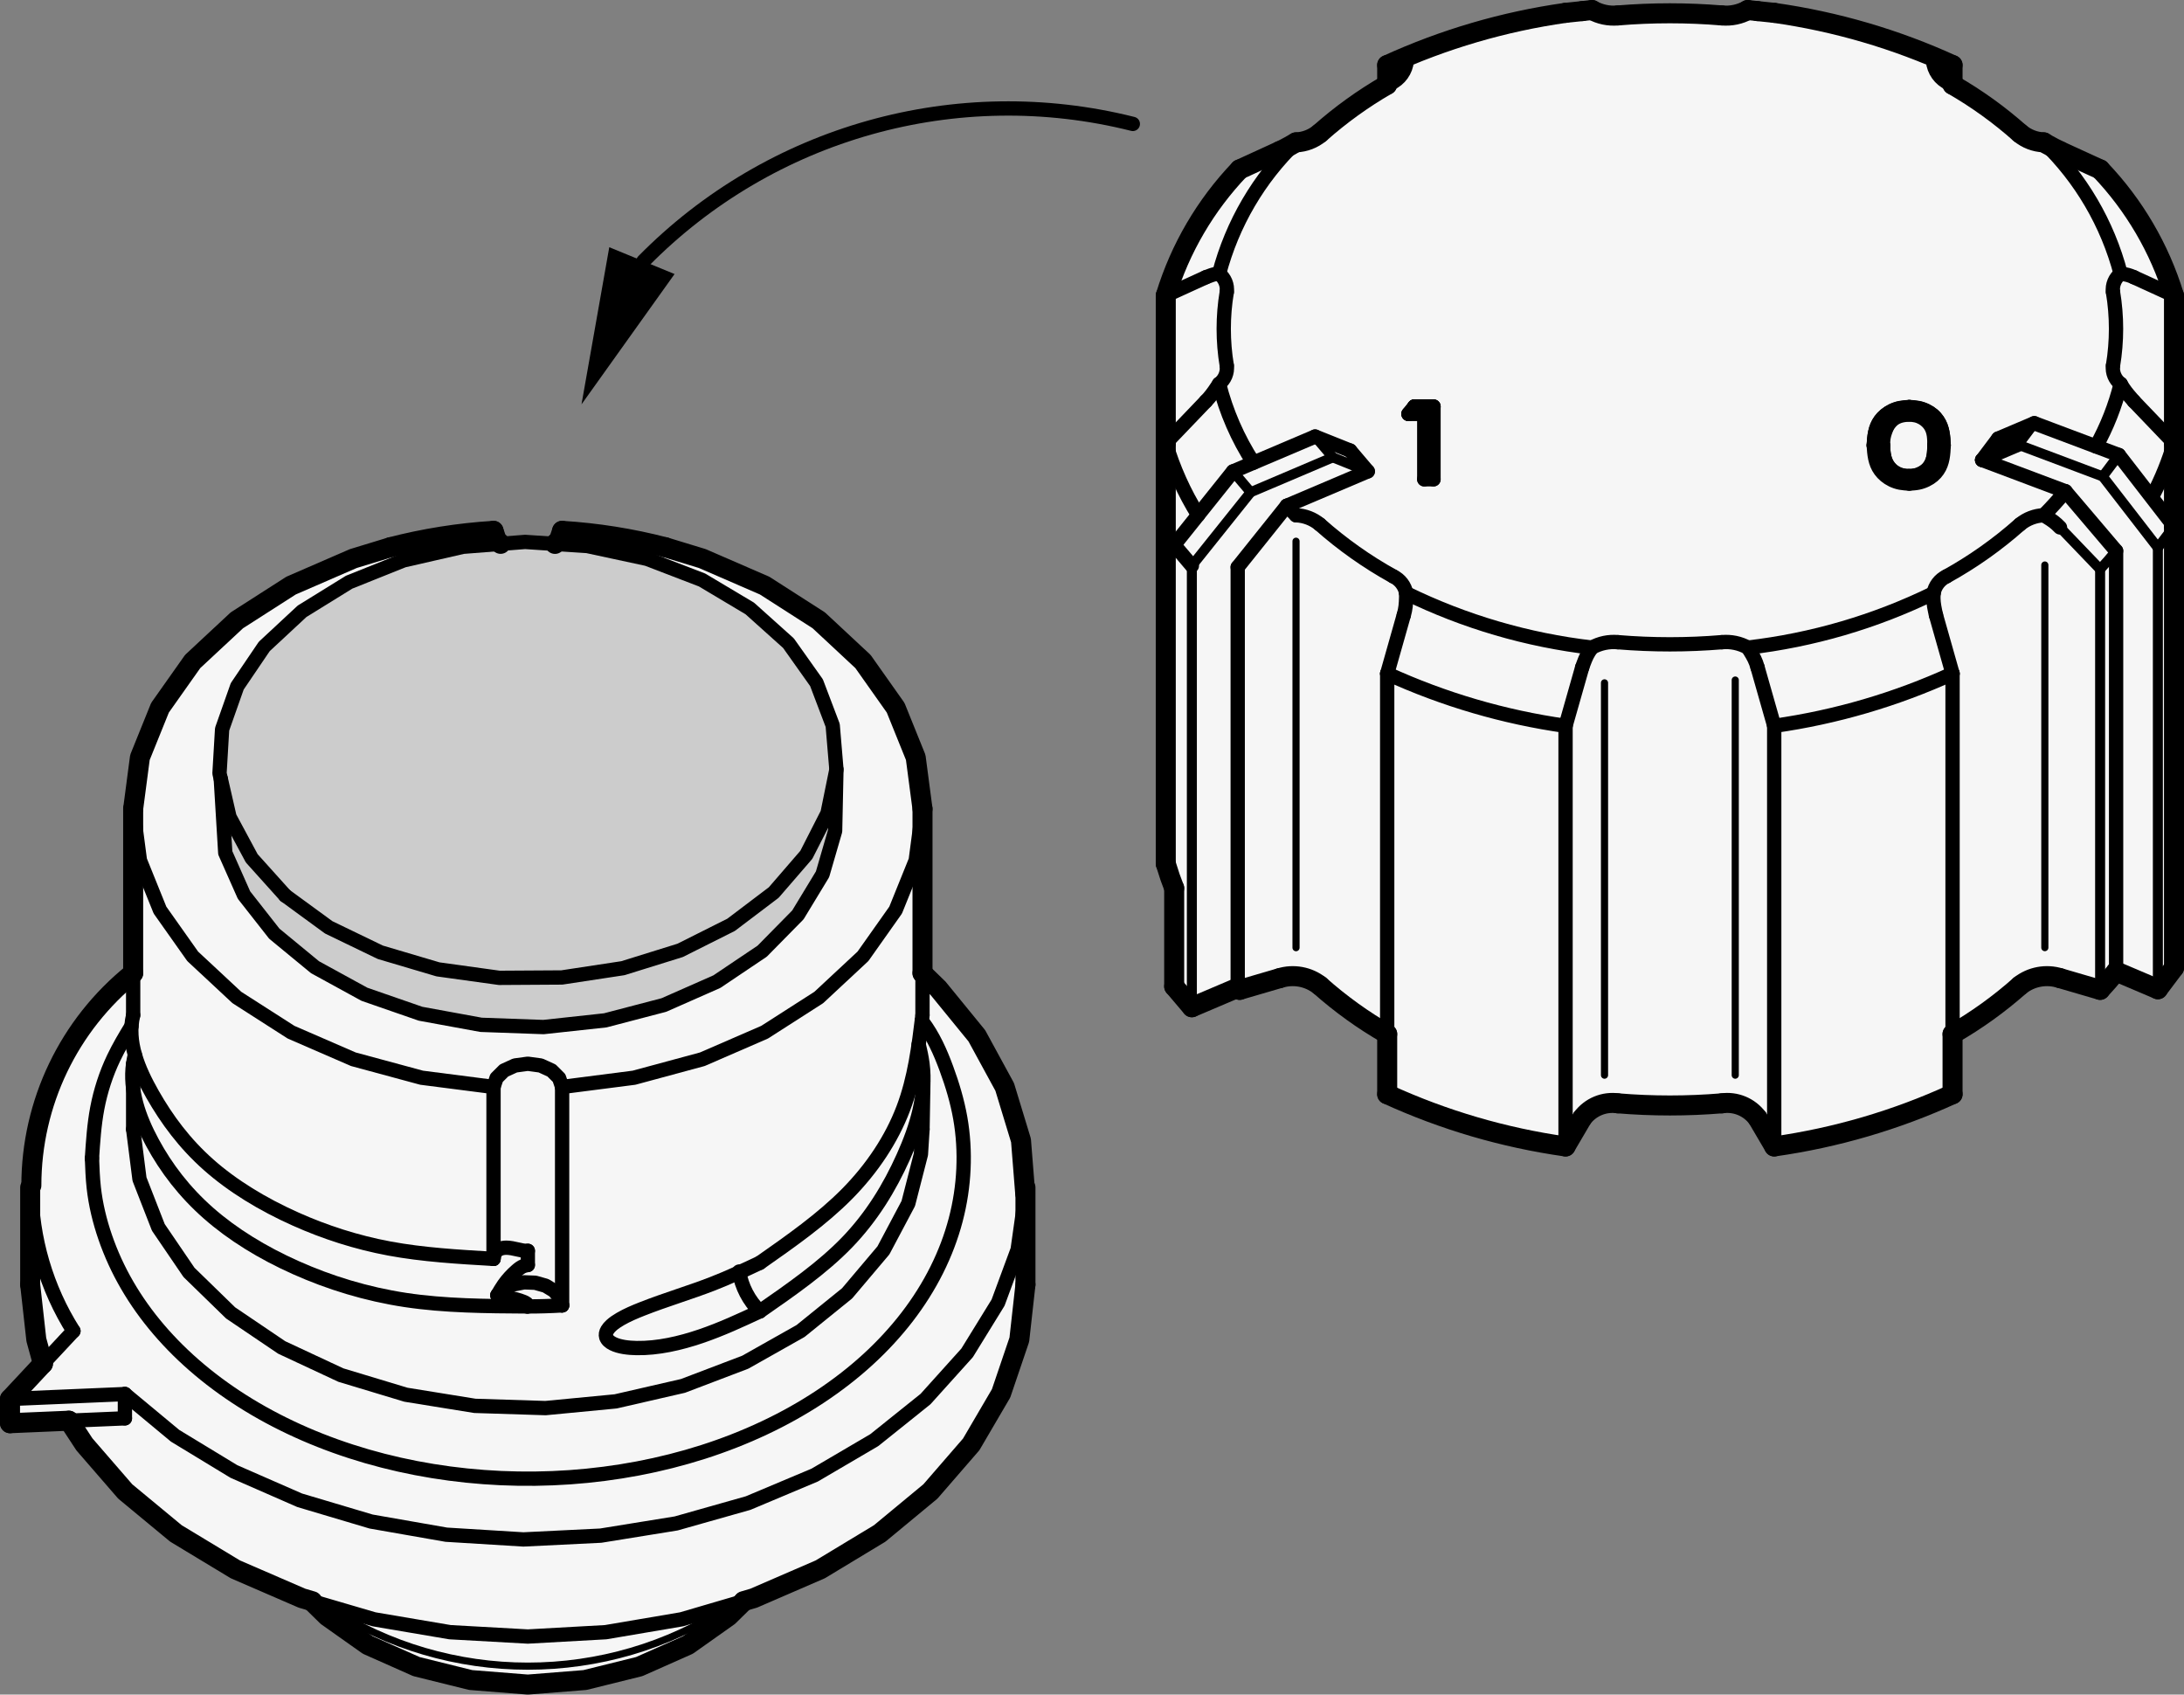 <?xml version="1.0" encoding="utf-8"?>
<!-- Generator: Adobe Illustrator 19.1.0, SVG Export Plug-In . SVG Version: 6.00 Build 0)  -->
<svg version="1.1" xmlns="http://www.w3.org/2000/svg" xmlns:xlink="http://www.w3.org/1999/xlink" x="0px" y="0px"
	 viewBox="0 0 108.234 83.969" enable-background="new 0 0 108.234 83.969" xml:space="preserve">
<rect x="0" y="0" width="108.234" height="83.969" fill="#808080" stroke="none"/>
<g id="MD_x5F_3_x5F_FUELLUNG_x5F_WS">
	<g id="LWPOLYLINE_25_">
		<path fill="#FFFFFF" d="M57.773,21.957v20.842l0.214,0.668l0.203,0.544v4.868l0.876,1.031l2.272-0.965
			c0.032,0.035,0.064,0.07,0.097,0.105l1.987-0.581c0.681-0.213,1.424-0.076,1.984,0.366c1.029,0.913,2.148,1.719,3.341,2.404v2.981
			c2.806,1.284,5.783,2.156,8.839,2.589l0.825-1.404c0.411-0.55,1.089-0.832,1.769-0.733c1.715,0.142,3.439,0.142,5.154,0
			c0.679-0.098,1.358,0.183,1.769,0.733l0.825,1.404c3.056-0.433,6.033-1.305,8.839-2.589v-2.981
			c1.193-0.685,2.312-1.491,3.341-2.404c0.561-0.442,1.303-0.579,1.984-0.366l1.987,0.581c0.274-0.295,0.538-0.599,0.793-0.911
			l2.07,0.88l0.798-1.062V26.08v-0.318v-3.805v-7.312c-0.718-2.34-1.971-4.48-3.661-6.25l-1.987-0.91l-0.388-0.194l-0.418-0.238
			c-0.431-0.017-0.845-0.176-1.178-0.452c-1.029-0.913-2.148-1.719-3.341-2.404V3.225c-2.806-1.284-5.783-2.156-8.839-2.589
			L87.101,0.55l-0.2-0.022l-0.284-0.032c-0.391,0.218-0.839,0.312-1.285,0.269c-1.715-0.142-3.439-0.142-5.154,0
			c-0.446,0.042-0.894-0.051-1.285-0.269L78.61,0.528L78.409,0.55l-0.825,0.087c-3.056,0.433-6.033,1.305-8.839,2.589v0.971
			c-1.192,0.687-2.312,1.493-3.341,2.405c-0.332,0.276-0.746,0.435-1.178,0.452l-0.421,0.238l-0.386,0.193l-1.987,0.91
			c-1.69,1.77-2.944,3.91-3.661,6.25V21.957z"/>
	</g>
	<g id="LWPOLYLINE_26_">
		<path fill="#FFFFFF" d="M1.554,58.745l-0.057,4.908L1.8,66.382l0.327,1.191L0.496,69.32v1.203l2.919-0.124l0.769,1.172
			l2.022,2.333l2.513,2.081l2.943,1.777l3.3,1.43l0.481,0.141l0.768,0.754l2.014,1.424l2.412,1.072l2.689,0.665l2.831,0.226
			l2.831-0.226l2.689-0.665l2.412-1.072l2.014-1.424l0.768-0.754l0.481-0.141l3.3-1.43l2.943-1.777l2.513-2.081l2.022-2.333
			l1.481-2.528l0.903-2.661l0.304-2.728v-4.811l-0.221-2.332l-0.808-2.653l-1.38-2.532l-1.919-2.35l-0.774-0.754v-8.14l-0.335-2.551
			l-0.995-2.463l-1.62-2.291l-2.19-2.04l-2.685-1.72l-3.087-1.34l-1.844-0.561c-1.605-0.699-3.361-0.978-5.104-0.811
			c-0.036,0.251-0.161,0.481-0.353,0.647c-0.893-0.117-1.798-0.118-2.691-0.003c-0.193-0.164-0.319-0.393-0.354-0.644
			c-1.723,0.107-3.433,0.378-5.104,0.811l-1.844,0.561l-3.087,1.34l-2.685,1.72l-2.19,2.04l-1.62,2.291l-0.995,2.463l-0.335,2.551
			v8.14C3.409,50.784,1.554,54.654,1.554,58.745z"/>
	</g>
</g>
<g id="MD_x5F_3_x5F_FUELLUNG_x5F_GR">
	<g id="LWPOLYLINE_21_">
		<path fill="#F6F6F6" d="M1.554,58.745l-0.057,4.908L1.8,66.382l0.327,1.191L0.496,69.32v1.203l2.919-0.124l0.769,1.172
			l2.022,2.333l2.513,2.081l2.943,1.777l3.3,1.43l0.481,0.141l0.768,0.754l2.014,1.424l2.412,1.072l2.689,0.665l2.831,0.226
			l2.831-0.226l2.689-0.665l2.412-1.072l2.014-1.424l0.768-0.754l0.481-0.141l3.3-1.43l2.943-1.777l2.513-2.081l2.022-2.333
			l1.481-2.528l0.903-2.661l0.304-2.728v-4.811l-0.221-2.332l-0.808-2.653l-1.38-2.532l-1.919-2.35l-0.774-0.754v-8.14l-0.335-2.551
			l-0.995-2.463l-1.62-2.291l-2.19-2.04l-2.685-1.72l-3.087-1.34l-1.844-0.561c-1.605-0.699-3.361-0.978-5.104-0.811
			c-0.036,0.251-0.161,0.481-0.353,0.647c-0.893-0.117-1.798-0.118-2.691-0.003c-0.193-0.164-0.319-0.393-0.354-0.644
			c-1.723,0.107-3.433,0.378-5.104,0.811l-1.844,0.561l-3.087,1.34l-2.685,1.72l-2.19,2.04l-1.62,2.291l-0.995,2.463l-0.335,2.551
			v8.14C3.409,50.784,1.554,54.654,1.554,58.745z"/>
	</g>
	<g id="LWPOLYLINE_22_">
		<path fill="#F6F6F6" d="M57.773,21.957v20.842l0.214,0.668l0.203,0.544v4.868l0.876,1.031l2.272-0.965
			c0.032,0.035,0.064,0.07,0.097,0.105l1.987-0.581c0.681-0.213,1.424-0.076,1.984,0.366c1.029,0.913,2.148,1.719,3.341,2.404v2.981
			c2.806,1.284,5.783,2.156,8.839,2.589l0.825-1.404c0.411-0.55,1.089-0.832,1.769-0.733c1.715,0.142,3.439,0.142,5.154,0
			c0.679-0.098,1.358,0.183,1.769,0.733l0.825,1.404c3.056-0.433,6.033-1.305,8.839-2.589v-2.981
			c1.193-0.685,2.312-1.491,3.341-2.404c0.561-0.442,1.303-0.579,1.984-0.366l1.987,0.581c0.274-0.295,0.538-0.599,0.793-0.911
			l2.07,0.88l0.798-1.062V26.08v-0.318v-3.805v-7.312c-0.718-2.34-1.971-4.48-3.661-6.25l-1.987-0.91l-0.388-0.194l-0.418-0.238
			c-0.431-0.017-0.845-0.176-1.178-0.452c-1.029-0.913-2.148-1.719-3.341-2.404V3.225c-2.806-1.284-5.783-2.156-8.839-2.589
			L87.101,0.55l-0.2-0.022l-0.284-0.032c-0.391,0.218-0.839,0.312-1.285,0.269c-1.715-0.142-3.439-0.142-5.154,0
			c-0.446,0.042-0.894-0.051-1.285-0.269L78.61,0.528L78.409,0.55l-0.825,0.087c-3.056,0.433-6.033,1.305-8.839,2.589v0.971
			c-1.192,0.687-2.312,1.493-3.341,2.405c-0.332,0.276-0.746,0.435-1.178,0.452l-0.421,0.238l-0.386,0.193l-1.987,0.91
			c-1.69,1.77-2.944,3.91-3.661,6.25V21.957z"/>
	</g>
</g>
<g id="MD_x5F_6_x5F_COLOR_x5F_K027">
	<g id="LWPOLYLINE_23_">
		<polyline fill="#CCCCCC" points="24.809,26.957 22.943,27.103 19.996,27.778 17.302,28.857 14.97,30.299 13.096,32.042 
			11.757,34.017 11.007,36.142 10.878,38.33 11.164,42.27 12.091,44.359 13.594,46.274 15.612,47.936 18.061,49.277 20.841,50.241 
			23.84,50.79 26.933,50.901 29.994,50.569 32.899,49.809 35.527,48.65 37.772,47.141 39.541,45.344 40.763,43.331 41.386,41.186 
			41.451,38.138 41.267,35.952 40.464,33.836 39.075,31.879 37.158,30.159 34.79,28.747 32.069,27.702 29.106,27.065 27.503,26.96 
			26.022,26.862 24.813,26.957 		"/>
	</g>
</g>
<g id="MD_x5F_1_x5F_050">
	<g id="SPLINE">
		
			<path fill="none" stroke="#000000" stroke-width="0.709" stroke-linecap="round" stroke-linejoin="round" stroke-miterlimit="10" d="
			M78.409,33.072c0.096-0.272,0.193-0.545,0.346-0.784c0.043-0.067,0.091-0.132,0.138-0.197"/>
	</g>
	<g id="LINE">
		
			<line fill="none" stroke="#000000" stroke-width="0.709" stroke-linecap="round" stroke-linejoin="round" stroke-miterlimit="10" x1="77.585" y1="35.967" x2="78.409" y2="33.072"/>
	</g>
	<g id="ARC">
		
			<path fill="none" stroke="#000000" stroke-width="0.709" stroke-linecap="round" stroke-linejoin="round" stroke-miterlimit="10" d="
			M68.746,33.378c2.806,1.284,5.783,2.156,8.839,2.589"/>
	</g>
	<g id="LINE_1_">
		
			<line fill="none" stroke="#000000" stroke-width="0.709" stroke-linecap="round" stroke-linejoin="round" stroke-miterlimit="10" x1="69.567" y1="30.482" x2="68.746" y2="33.378"/>
	</g>
	<g id="SPLINE_1_">
		
			<path fill="none" stroke="#000000" stroke-width="0.709" stroke-linecap="round" stroke-linejoin="round" stroke-miterlimit="10" d="
			M69.689,29.394c-0.003,0.288-0.006,0.577-0.064,0.857c-0.016,0.077-0.037,0.154-0.057,0.231"/>
	</g>
	<g id="ARC_1_">
		
			<path fill="none" stroke="#000000" stroke-width="0.709" stroke-linecap="round" stroke-linejoin="round" stroke-miterlimit="10" d="
			M69.689,29.394c2.893,1.414,6.006,2.325,9.205,2.696"/>
	</g>
	<g id="SPLINE_2_">
		
			<path fill="none" stroke="#000000" stroke-width="0.709" stroke-linecap="round" stroke-linejoin="round" stroke-miterlimit="10" d="
			M95.943,30.482c-0.063-0.282-0.126-0.564-0.129-0.848c-0.001-0.08,0.003-0.16,0.007-0.24"/>
	</g>
	<g id="LINE_2_">
		
			<line fill="none" stroke="#000000" stroke-width="0.709" stroke-linecap="round" stroke-linejoin="round" stroke-miterlimit="10" x1="96.764" y1="33.378" x2="95.943" y2="30.482"/>
	</g>
	<g id="ARC_2_">
		
			<path fill="none" stroke="#000000" stroke-width="0.709" stroke-linecap="round" stroke-linejoin="round" stroke-miterlimit="10" d="
			M87.926,35.967c3.056-0.433,6.033-1.305,8.839-2.589"/>
	</g>
	<g id="LINE_3_">
		
			<line fill="none" stroke="#000000" stroke-width="0.709" stroke-linecap="round" stroke-linejoin="round" stroke-miterlimit="10" x1="87.101" y1="33.072" x2="87.926" y2="35.967"/>
	</g>
	<g id="SPLINE_3_">
		
			<path fill="none" stroke="#000000" stroke-width="0.709" stroke-linecap="round" stroke-linejoin="round" stroke-miterlimit="10" d="
			M86.617,32.09c0.156,0.244,0.312,0.487,0.411,0.756c0.027,0.074,0.05,0.15,0.073,0.226"/>
	</g>
	<g id="ARC_3_">
		
			<path fill="none" stroke="#000000" stroke-width="0.709" stroke-linecap="round" stroke-linejoin="round" stroke-miterlimit="10" d="
			M86.617,32.09c3.199-0.371,6.311-1.282,9.205-2.696"/>
	</g>
	<g id="LINE_5_">
		
			<line fill="none" stroke="#000000" stroke-width="0.709" stroke-linecap="round" stroke-linejoin="round" stroke-miterlimit="10" x1="77.585" y1="35.967" x2="77.585" y2="56.808"/>
	</g>
	<g id="LINE_6_">
		
			<line fill="none" stroke="#000000" stroke-width="0.709" stroke-linecap="round" stroke-linejoin="round" stroke-miterlimit="10" x1="87.926" y1="35.967" x2="87.926" y2="56.808"/>
	</g>
	<g id="ARC_4_">
		
			<path fill="none" stroke="#000000" stroke-width="0.709" stroke-linecap="round" stroke-linejoin="round" stroke-miterlimit="10" d="
			M80.178,31.821c-0.446-0.042-0.894,0.051-1.285,0.269"/>
	</g>
	<g id="ARC_6_">
		
			<path fill="none" stroke="#000000" stroke-width="0.709" stroke-linecap="round" stroke-linejoin="round" stroke-miterlimit="10" d="
			M86.617,32.09c-0.391-0.218-0.839-0.312-1.285-0.269"/>
	</g>
	<g id="LINE_8_">
		
			<line fill="none" stroke="#000000" stroke-width="0.709" stroke-linecap="round" stroke-linejoin="round" stroke-miterlimit="10" x1="69.798" y1="20.511" x2="70.097" y2="20.141"/>
	</g>
	<g id="LINE_9_">
		
			<line fill="none" stroke="#000000" stroke-width="0.709" stroke-linecap="round" stroke-linejoin="round" stroke-miterlimit="10" x1="70.583" y1="20.511" x2="69.798" y2="20.511"/>
	</g>
	<g id="LINE_10_">
		
			<line fill="none" stroke="#000000" stroke-width="0.709" stroke-linecap="round" stroke-linejoin="round" stroke-miterlimit="10" x1="70.583" y1="23.749" x2="70.583" y2="20.511"/>
	</g>
	<g id="LINE_11_">
		
			<line fill="none" stroke="#000000" stroke-width="0.709" stroke-linecap="round" stroke-linejoin="round" stroke-miterlimit="10" x1="71.041" y1="23.749" x2="70.583" y2="23.749"/>
	</g>
	<g id="LINE_12_">
		
			<line fill="none" stroke="#000000" stroke-width="0.709" stroke-linecap="round" stroke-linejoin="round" stroke-miterlimit="10" x1="71.041" y1="20.141" x2="71.041" y2="23.749"/>
	</g>
	<g id="LINE_13_">
		
			<line fill="none" stroke="#000000" stroke-width="0.709" stroke-linecap="round" stroke-linejoin="round" stroke-miterlimit="10" x1="70.097" y1="20.141" x2="71.041" y2="20.141"/>
	</g>
	<g id="ARC_8_">
		
			<path fill="none" stroke="#000000" stroke-width="0.709" stroke-linecap="round" stroke-linejoin="round" stroke-miterlimit="10" d="
			M60.415,19.023c0.349,1.386,0.924,2.706,1.702,3.905"/>
	</g>
	<g id="ARC_9_">
		
			<path fill="none" stroke="#000000" stroke-width="0.709" stroke-linecap="round" stroke-linejoin="round" stroke-miterlimit="10" d="
			M60.415,19.023c0.28-0.213,0.425-0.559,0.381-0.908"/>
	</g>
	<g id="ARC_10_">
		
			<path fill="none" stroke="#000000" stroke-width="0.709" stroke-linecap="round" stroke-linejoin="round" stroke-miterlimit="10" d="
			M60.796,14.471c-0.201,1.206-0.201,2.438,0,3.644"/>
	</g>
	<g id="ARC_11_">
		
			<path fill="none" stroke="#000000" stroke-width="0.709" stroke-linecap="round" stroke-linejoin="round" stroke-miterlimit="10" d="
			M60.796,14.471c0.044-0.349-0.101-0.695-0.381-0.908"/>
	</g>
	<g id="ARC_12_">
		
			<path fill="none" stroke="#000000" stroke-width="0.709" stroke-linecap="round" stroke-linejoin="round" stroke-miterlimit="10" d="
			M64.228,7.054c-1.842,1.78-3.161,4.031-3.813,6.509"/>
	</g>
	<g id="ARC_15_">
		
			<path fill="none" stroke="#000000" stroke-width="0.709" stroke-linecap="round" stroke-linejoin="round" stroke-miterlimit="10" d="
			M68.746,4.197c0.473-0.14,0.834-0.524,0.943-1.005"/>
	</g>
	<g id="ARC_19_">
		
			<path fill="none" stroke="#000000" stroke-width="0.709" stroke-linecap="round" stroke-linejoin="round" stroke-miterlimit="10" d="
			M95.822,3.192c0.109,0.481,0.47,0.866,0.943,1.005"/>
	</g>
	<g id="ARC_22_">
		
			<path fill="none" stroke="#000000" stroke-width="0.709" stroke-linecap="round" stroke-linejoin="round" stroke-miterlimit="10" d="
			M105.095,13.562c-0.652-2.478-1.97-4.729-3.813-6.509"/>
	</g>
	<g id="ARC_23_">
		
			<path fill="none" stroke="#000000" stroke-width="0.709" stroke-linecap="round" stroke-linejoin="round" stroke-miterlimit="10" d="
			M105.095,13.562c-0.28,0.213-0.425,0.559-0.381,0.908"/>
	</g>
	<g id="ARC_24_">
		
			<path fill="none" stroke="#000000" stroke-width="0.709" stroke-linecap="round" stroke-linejoin="round" stroke-miterlimit="10" d="
			M104.715,18.115c0.201-1.206,0.201-2.438,0-3.644"/>
	</g>
	<g id="ARC_25_">
		
			<path fill="none" stroke="#000000" stroke-width="0.709" stroke-linecap="round" stroke-linejoin="round" stroke-miterlimit="10" d="
			M104.715,18.115c-0.044,0.349,0.101,0.695,0.381,0.908"/>
	</g>
	<g id="ARC_26_">
		
			<path fill="none" stroke="#000000" stroke-width="0.709" stroke-linecap="round" stroke-linejoin="round" stroke-miterlimit="10" d="
			M103.875,22.121c0.542-0.974,0.952-2.016,1.22-3.098"/>
	</g>
	<g id="LINE_14_">
		
			<line fill="none" stroke="#000000" stroke-width="0.709" stroke-linecap="round" stroke-linejoin="round" stroke-miterlimit="10" x1="99.028" y1="21.73" x2="98.229" y2="22.792"/>
	</g>
	<g id="LINE_15_">
		
			<line fill="none" stroke="#000000" stroke-width="0.709" stroke-linecap="round" stroke-linejoin="round" stroke-miterlimit="10" x1="98.229" y1="22.792" x2="102.36" y2="24.345"/>
	</g>
	<g id="ARC_27_">
		
			<path fill="none" stroke="#000000" stroke-width="0.709" stroke-linecap="round" stroke-linejoin="round" stroke-miterlimit="10" d="
			M101.283,25.532c0.378-0.378,0.737-0.775,1.077-1.188"/>
	</g>
	<g id="ARC_28_">
		
			<path fill="none" stroke="#000000" stroke-width="0.709" stroke-linecap="round" stroke-linejoin="round" stroke-miterlimit="10" d="
			M101.283,25.532c-0.431,0.017-0.845,0.176-1.178,0.452"/>
	</g>
	<g id="ARC_29_">
		
			<path fill="none" stroke="#000000" stroke-width="0.709" stroke-linecap="round" stroke-linejoin="round" stroke-miterlimit="10" d="
			M96.461,28.561c1.306-0.722,2.528-1.587,3.644-2.577"/>
	</g>
	<g id="ARC_30_">
		
			<path fill="none" stroke="#000000" stroke-width="0.709" stroke-linecap="round" stroke-linejoin="round" stroke-miterlimit="10" d="
			M96.461,28.561c-0.333,0.161-0.57,0.47-0.639,0.833"/>
	</g>
	<g id="ARC_31_">
		
			<path fill="none" stroke="#000000" stroke-width="0.709" stroke-linecap="round" stroke-linejoin="round" stroke-miterlimit="10" d="
			M80.178,31.821c1.715,0.142,3.439,0.142,5.154,0"/>
	</g>
	<g id="ARC_32_">
		
			<path fill="none" stroke="#000000" stroke-width="0.709" stroke-linecap="round" stroke-linejoin="round" stroke-miterlimit="10" d="
			M69.689,29.394c-0.07-0.363-0.307-0.672-0.639-0.833"/>
	</g>
	<g id="ARC_33_">
		
			<path fill="none" stroke="#000000" stroke-width="0.709" stroke-linecap="round" stroke-linejoin="round" stroke-miterlimit="10" d="
			M65.405,25.984c1.116,0.99,2.338,1.854,3.644,2.577"/>
	</g>
	<g id="ARC_34_">
		
			<path fill="none" stroke="#000000" stroke-width="0.709" stroke-linecap="round" stroke-linejoin="round" stroke-miterlimit="10" d="
			M65.405,25.984c-0.332-0.276-0.746-0.435-1.178-0.452"/>
	</g>
	<g id="ARC_35_">
		
			<path fill="none" stroke="#000000" stroke-width="0.709" stroke-linecap="round" stroke-linejoin="round" stroke-miterlimit="10" d="
			M63.774,25.059c0.148,0.161,0.3,0.318,0.454,0.473"/>
	</g>
	<g id="LINE_16_">
		
			<line fill="none" stroke="#000000" stroke-width="0.709" stroke-linecap="round" stroke-linejoin="round" stroke-miterlimit="10" x1="67.784" y1="23.356" x2="63.774" y2="25.059"/>
	</g>
	<g id="LINE_17_">
		
			<line fill="none" stroke="#000000" stroke-width="0.709" stroke-linecap="round" stroke-linejoin="round" stroke-miterlimit="10" x1="67.784" y1="23.356" x2="66.908" y2="22.325"/>
	</g>
	<g id="SPLINE_4_">
		
			<path fill="none" stroke="#000000" stroke-width="0.709" stroke-linecap="round" stroke-linejoin="round" stroke-miterlimit="10" d="
			M94.619,20.169c0.149,0.008,0.298,0.017,0.44,0.045c0.142,0.028,0.278,0.076,0.401,0.136c0.123,0.06,0.233,0.132,0.327,0.213
			c0.094,0.081,0.173,0.172,0.237,0.267c0.255,0.375,0.278,0.804,0.3,1.234"/>
	</g>
	<g id="SPLINE_5_">
		
			<path fill="none" stroke="#000000" stroke-width="0.709" stroke-linecap="round" stroke-linejoin="round" stroke-miterlimit="10" d="
			M92.858,22.064c0.028-0.433,0.056-0.866,0.33-1.238c0.137-0.186,0.335-0.356,0.582-0.476c0.125-0.06,0.262-0.107,0.405-0.135
			c0.144-0.028,0.294-0.037,0.444-0.045"/>
	</g>
	<g id="SPLINE_6_">
		
			<path fill="none" stroke="#000000" stroke-width="0.709" stroke-linecap="round" stroke-linejoin="round" stroke-miterlimit="10" d="
			M94.619,23.962c-0.15-0.009-0.3-0.017-0.444-0.045s-0.281-0.075-0.406-0.135c-0.247-0.12-0.444-0.292-0.58-0.478
			c-0.273-0.373-0.302-0.806-0.331-1.239"/>
	</g>
	<g id="SPLINE_7_">
		
			<path fill="none" stroke="#000000" stroke-width="0.709" stroke-linecap="round" stroke-linejoin="round" stroke-miterlimit="10" d="
			M96.325,22.064c-0.02,0.431-0.04,0.861-0.296,1.236c-0.065,0.094-0.144,0.185-0.239,0.266c-0.095,0.081-0.206,0.153-0.329,0.213
			c-0.123,0.06-0.259,0.109-0.401,0.137c-0.142,0.029-0.292,0.037-0.441,0.046"/>
	</g>
	<g id="LINE_18_">
		
			<line fill="none" stroke="#000000" stroke-width="0.709" stroke-linecap="round" stroke-linejoin="round" stroke-miterlimit="10" x1="68.746" y1="33.378" x2="68.746" y2="51.239"/>
	</g>
	<g id="LINE_19_">
		
			<line fill="none" stroke="#000000" stroke-width="0.709" stroke-linecap="round" stroke-linejoin="round" stroke-miterlimit="10" x1="96.764" y1="33.378" x2="96.764" y2="51.239"/>
	</g>
	<g id="LINE_20_">
		
			<line fill="none" stroke="#000000" stroke-width="0.709" stroke-linecap="round" stroke-linejoin="round" stroke-miterlimit="10" x1="63.774" y1="25.059" x2="61.338" y2="28.103"/>
	</g>
	<g id="LINE_21_">
		
			<line fill="none" stroke="#000000" stroke-width="0.709" stroke-linecap="round" stroke-linejoin="round" stroke-miterlimit="10" x1="61.338" y1="28.103" x2="61.338" y2="48.944"/>
	</g>
	<g id="LINE_27_">
		
			<line fill="none" stroke="#000000" stroke-width="0.709" stroke-linecap="round" stroke-linejoin="round" stroke-miterlimit="10" x1="58.19" y1="27.003" x2="61.105" y2="23.359"/>
	</g>
	<g id="LINE_29_">
		
			<line fill="none" stroke="#000000" stroke-width="0.709" stroke-linecap="round" stroke-linejoin="round" stroke-miterlimit="10" x1="58.19" y1="27.003" x2="59.066" y2="28.034"/>
	</g>
	<g id="LINE_30_">
		
			<line fill="none" stroke="#000000" stroke-width="0.709" stroke-linecap="round" stroke-linejoin="round" stroke-miterlimit="10" x1="100.016" y1="22.033" x2="98.229" y2="22.792"/>
	</g>
	<g id="LINE_35_">
		
			<line fill="none" stroke="#000000" stroke-width="0.709" stroke-linecap="round" stroke-linejoin="round" stroke-miterlimit="10" x1="104.869" y1="27.297" x2="104.869" y2="48.138"/>
	</g>
	<g id="LINE_36_">
		
			<line fill="none" stroke="#000000" stroke-width="0.709" stroke-linecap="round" stroke-linejoin="round" stroke-miterlimit="10" x1="102.36" y1="24.345" x2="104.869" y2="27.297"/>
	</g>
	<g id="LINE_38_">
		
			<line fill="none" stroke="#000000" stroke-width="0.709" stroke-linecap="round" stroke-linejoin="round" stroke-miterlimit="10" x1="107.738" y1="26.08" x2="105.004" y2="22.546"/>
	</g>
	<g id="LINE_41_">
		
			<line fill="none" stroke="#000000" stroke-width="0.709" stroke-linecap="round" stroke-linejoin="round" stroke-miterlimit="10" x1="61.105" y1="23.359" x2="65.173" y2="21.631"/>
	</g>
	<g id="LINE_43_">
		
			<line fill="none" stroke="#000000" stroke-width="0.709" stroke-linecap="round" stroke-linejoin="round" stroke-miterlimit="10" x1="105.004" y1="22.546" x2="100.815" y2="20.971"/>
	</g>
	<g id="SPLINE_8_">
		
			<path fill="none" stroke="#000000" stroke-width="0.709" stroke-linecap="round" stroke-linejoin="round" stroke-miterlimit="10" d="
			M101.283,25.532c0.223,0.133,0.446,0.265,0.645,0.446c0.055,0.05,0.108,0.104,0.161,0.157"/>
	</g>
	<g id="LINE_49_">
		
			<line fill="none" stroke="#000000" stroke-width="0.709" stroke-linecap="round" stroke-linejoin="round" stroke-miterlimit="10" x1="65.173" y1="21.631" x2="66.908" y2="22.325"/>
	</g>
	<g id="ARC_44_">
		
			<path fill="none" stroke="#000000" stroke-width="0.709" stroke-linecap="round" stroke-linejoin="round" stroke-miterlimit="10" d="
			M57.773,21.957c0.372,1.254,0.911,2.453,1.603,3.563"/>
	</g>
	<g id="LINE_52_">
		
			<line fill="none" stroke="#000000" stroke-width="0.709" stroke-linecap="round" stroke-linejoin="round" stroke-miterlimit="10" x1="59.759" y1="19.884" x2="57.773" y2="21.957"/>
	</g>
	<g id="SPLINE_9_">
		
			<path fill="none" stroke="#000000" stroke-width="0.709" stroke-linecap="round" stroke-linejoin="round" stroke-miterlimit="10" d="
			M60.415,19.023c-0.16,0.241-0.32,0.482-0.502,0.691c-0.05,0.058-0.102,0.113-0.154,0.169"/>
	</g>
	<g id="LINE_53_">
		
			<line fill="none" stroke="#000000" stroke-width="0.709" stroke-linecap="round" stroke-linejoin="round" stroke-miterlimit="10" x1="100.815" y1="20.971" x2="99.028" y2="21.73"/>
	</g>
	<g id="SPLINE_10_">
		
			<path fill="none" stroke="#000000" stroke-width="0.709" stroke-linecap="round" stroke-linejoin="round" stroke-miterlimit="10" d="
			M105.752,19.884c-0.185-0.209-0.37-0.419-0.528-0.656c-0.044-0.067-0.086-0.135-0.129-0.204"/>
	</g>
	<g id="LINE_54_">
		
			<line fill="none" stroke="#000000" stroke-width="0.709" stroke-linecap="round" stroke-linejoin="round" stroke-miterlimit="10" x1="107.738" y1="21.957" x2="105.752" y2="19.884"/>
	</g>
	<g id="ARC_45_">
		
			<path fill="none" stroke="#000000" stroke-width="0.709" stroke-linecap="round" stroke-linejoin="round" stroke-miterlimit="10" d="
			M106.695,24.536c0.431-0.823,0.78-1.687,1.042-2.578"/>
	</g>
	<g id="SPLINE_11_">
		
			<path fill="none" stroke="#000000" stroke-width="0.709" stroke-linecap="round" stroke-linejoin="round" stroke-miterlimit="10" d="
			M93.315,22.078c0.019,0.335,0.038,0.67,0.226,0.971c0.094,0.15,0.23,0.291,0.412,0.394c0.092,0.052,0.196,0.094,0.306,0.119
			c0.11,0.025,0.227,0.034,0.344,0.043"/>
	</g>
	<g id="SPLINE_12_">
		
			<path fill="none" stroke="#000000" stroke-width="0.709" stroke-linecap="round" stroke-linejoin="round" stroke-miterlimit="10" d="
			M94.603,23.604c0.117-0.008,0.234-0.016,0.344-0.042c0.11-0.025,0.213-0.068,0.306-0.119c0.093-0.051,0.176-0.11,0.245-0.176
			c0.069-0.066,0.126-0.14,0.171-0.216c0.18-0.302,0.189-0.638,0.197-0.975"/>
	</g>
	<g id="SPLINE_13_">
		
			<path fill="none" stroke="#000000" stroke-width="0.709" stroke-linecap="round" stroke-linejoin="round" stroke-miterlimit="10" d="
			M92.858,22.076c0.028-0.433,0.056-0.866,0.33-1.238c0.137-0.186,0.335-0.356,0.582-0.476c0.125-0.06,0.262-0.107,0.405-0.135
			c0.144-0.028,0.294-0.037,0.444-0.045"/>
	</g>
	<g id="SPLINE_14_">
		
			<path fill="none" stroke="#000000" stroke-width="0.709" stroke-linecap="round" stroke-linejoin="round" stroke-miterlimit="10" d="
			M94.619,20.181c0.149,0.008,0.298,0.017,0.44,0.045c0.142,0.028,0.278,0.076,0.401,0.136c0.123,0.06,0.233,0.132,0.327,0.213
			c0.094,0.081,0.173,0.172,0.237,0.267c0.255,0.375,0.278,0.804,0.3,1.234"/>
	</g>
	<g id="LINE_55_">
		
			<line fill="none" stroke="#000000" stroke-width="0.709" stroke-linecap="round" stroke-linejoin="round" stroke-miterlimit="10" x1="70.097" y1="20.153" x2="71.041" y2="20.153"/>
	</g>
	<g id="LINE_56_">
		
			<line fill="none" stroke="#000000" stroke-width="0.709" stroke-linecap="round" stroke-linejoin="round" stroke-miterlimit="10" x1="69.807" y1="20.511" x2="70.097" y2="20.153"/>
	</g>
	<g id="SPLINE_15_">
		
			<path fill="none" stroke="#000000" stroke-width="0.709" stroke-linecap="round" stroke-linejoin="round" stroke-miterlimit="10" d="
			M93.315,22.066c0.019,0.335,0.038,0.67,0.226,0.971c0.094,0.15,0.23,0.291,0.412,0.394c0.092,0.052,0.196,0.094,0.306,0.119
			c0.11,0.025,0.227,0.034,0.344,0.043"/>
	</g>
	<g id="LINE_57_">
		
			<line fill="none" stroke="#000000" stroke-width="0.709" stroke-linecap="round" stroke-linejoin="round" stroke-miterlimit="10" x1="94.603" y1="23.604" x2="94.603" y2="23.592"/>
	</g>
	<g id="LINE_58_">
		
			<line fill="none" stroke="#000000" stroke-width="0.709" stroke-linecap="round" stroke-linejoin="round" stroke-miterlimit="10" x1="93.315" y1="22.078" x2="93.315" y2="22.066"/>
	</g>
	<g id="SPLINE_16_">
		
			<path fill="none" stroke="#000000" stroke-width="0.709" stroke-linecap="round" stroke-linejoin="round" stroke-miterlimit="10" d="
			M94.603,23.592c0.117-0.008,0.234-0.016,0.344-0.042c0.11-0.025,0.213-0.068,0.306-0.119c0.093-0.051,0.176-0.11,0.245-0.176
			c0.069-0.066,0.126-0.14,0.171-0.216c0.18-0.302,0.189-0.638,0.197-0.975"/>
	</g>
	<g id="SPLINE_17_">
		
			<path fill="none" stroke="#000000" stroke-width="0.709" stroke-linecap="round" stroke-linejoin="round" stroke-miterlimit="10" d="
			M93.509,21.159c-0.065,0.166-0.13,0.333-0.161,0.502c-0.025,0.134-0.028,0.269-0.032,0.405"/>
	</g>
	<g id="SPLINE_18_">
		
			<path fill="none" stroke="#000000" stroke-width="0.709" stroke-linecap="round" stroke-linejoin="round" stroke-miterlimit="10" d="
			M94.603,20.539c-0.139,0.012-0.279,0.025-0.409,0.06c-0.13,0.035-0.251,0.093-0.348,0.164c-0.152,0.111-0.245,0.253-0.338,0.396"
			/>
	</g>
	<g id="SPLINE_19_">
		
			<path fill="none" stroke="#000000" stroke-width="0.709" stroke-linecap="round" stroke-linejoin="round" stroke-miterlimit="10" d="
			M95.867,22.066c-0.004-0.337-0.007-0.675-0.196-0.975c-0.094-0.149-0.234-0.289-0.417-0.391c-0.093-0.051-0.196-0.093-0.307-0.118
			c-0.11-0.025-0.227-0.034-0.344-0.043"/>
	</g>
	<g id="LINE_59_">
		
			<line fill="none" stroke="#000000" stroke-width="0.709" stroke-linecap="round" stroke-linejoin="round" stroke-miterlimit="10" x1="95.867" y1="22.078" x2="95.867" y2="22.066"/>
	</g>
	<g id="LINE_62_">
		
			<line fill="none" stroke="#000000" stroke-width="0.709" stroke-linecap="round" stroke-linejoin="round" stroke-miterlimit="10" x1="94.619" y1="20.169" x2="94.619" y2="20.181"/>
	</g>
	<g id="LINE_63_">
		
			<line fill="none" stroke="#000000" stroke-width="0.709" stroke-linecap="round" stroke-linejoin="round" stroke-miterlimit="10" x1="70.097" y1="20.141" x2="70.097" y2="20.153"/>
	</g>
	<g id="SPLINE_20_">
		
			<path fill="none" stroke="#000000" stroke-width="0.709" stroke-linecap="round" stroke-linejoin="round" stroke-miterlimit="10" d="
			M59.759,13.738c0.185-0.073,0.37-0.146,0.528-0.167c0.044-0.006,0.086-0.007,0.129-0.009"/>
	</g>
	<g id="SPLINE_21_">
		
			<path fill="none" stroke="#000000" stroke-width="0.709" stroke-linecap="round" stroke-linejoin="round" stroke-miterlimit="10" d="
			M105.095,13.562c0.16,0.02,0.32,0.041,0.502,0.11c0.05,0.019,0.102,0.042,0.154,0.065"/>
	</g>
	<g id="LINE_65_">
		
			<line fill="none" stroke="#000000" stroke-width="0.709" stroke-linecap="round" stroke-linejoin="round" stroke-miterlimit="10" x1="105.752" y1="13.738" x2="107.738" y2="14.645"/>
	</g>
	<g id="LINE_66_">
		
			<line fill="none" stroke="#000000" stroke-width="0.709" stroke-linecap="round" stroke-linejoin="round" stroke-miterlimit="10" x1="57.773" y1="14.645" x2="59.759" y2="13.738"/>
	</g>
	<g id="LINE_77_">
		
			<line fill="none" stroke="#000000" stroke-width="0.709" stroke-linecap="round" stroke-linejoin="round" stroke-miterlimit="10" x1="6.599" y1="52.709" x2="6.599" y2="55.957"/>
	</g>
	<g id="LINE_80_">
		
			<line fill="none" stroke="#000000" stroke-width="0.709" stroke-linecap="round" stroke-linejoin="round" stroke-miterlimit="10" x1="45.717" y1="55.957" x2="45.757" y2="53.714"/>
	</g>
	<g id="SPLINE_26_">
		
			<path fill="none" stroke="#000000" stroke-width="0.709" stroke-linecap="round" stroke-linejoin="round" stroke-miterlimit="10" d="
			M4.558,57.4c0.018,0.484,0.036,0.968,0.089,1.45c0.093,0.834,0.292,1.662,0.571,2.469c0.28,0.809,0.64,1.598,1.081,2.358
			c0.444,0.766,0.969,1.503,1.566,2.201c0.604,0.707,1.281,1.375,2.023,1.997c0.749,0.629,1.565,1.212,2.436,1.743
			c0.877,0.535,1.81,1.016,2.788,1.441c0.981,0.426,2.008,0.794,3.067,1.101c1.06,0.307,2.153,0.552,3.266,0.733
			c1.113,0.181,2.245,0.298,3.382,0.349c1.138,0.051,2.281,0.037,3.416-0.043c1.136-0.08,2.263-0.226,3.367-0.435
			c1.106-0.21,2.189-0.484,3.237-0.819c1.049-0.336,2.062-0.733,3.027-1.188c0.967-0.455,1.884-0.968,2.742-1.533
			c0.858-0.566,1.657-1.184,2.384-1.848c0.726-0.663,1.381-1.372,1.956-2.119c0.571-0.742,1.063-1.523,1.468-2.333
			c0.4-0.8,0.715-1.628,0.937-2.473c0.219-0.832,0.348-1.681,0.386-2.533c0.038-0.843-0.012-1.689-0.159-2.522
			c-0.147-0.829-0.39-1.644-0.687-2.45c-0.298-0.809-0.651-1.609-1.191-2.326c-0.009-0.012-0.018-0.024-0.027-0.036"/>
	</g>
	<g id="SPLINE_27_">
		
			<path fill="none" stroke="#000000" stroke-width="0.709" stroke-linecap="round" stroke-linejoin="round" stroke-miterlimit="10" d="
			M6.515,50.847c-0.316,0.515-0.623,1.034-0.879,1.571c-0.383,0.801-0.653,1.642-0.815,2.493c-0.156,0.823-0.21,1.656-0.264,2.489"
			/>
	</g>
	<g id="LWPOLYLINE_1_">
		
			<polyline fill="none" stroke="#000000" stroke-width="0.709" stroke-linecap="round" stroke-linejoin="round" stroke-miterlimit="10" points="
			27.857,53.86 27.707,53.416 27.334,53.044 26.791,52.796 26.158,52.71 25.524,52.796 24.981,53.044 24.608,53.416 24.458,53.86 		
			"/>
	</g>
	<g id="LINE_83_">
		
			<line fill="none" stroke="#000000" stroke-width="0.709" stroke-linecap="round" stroke-linejoin="round" stroke-miterlimit="10" x1="27.857" y1="53.86" x2="27.857" y2="64.684"/>
	</g>
	<g id="LWPOLYLINE_2_">
		
			<polyline fill="none" stroke="#000000" stroke-width="0.709" stroke-linecap="round" stroke-linejoin="round" stroke-miterlimit="10" points="
			27.857,64.684 27.743,64.3 27.461,63.963 27.04,63.708 26.525,63.562 25.972,63.541 25.438,63.646 24.981,63.868 24.649,64.181 		
			"/>
	</g>
	<g id="SPLINE_28_">
		
			<path fill="none" stroke="#000000" stroke-width="0.709" stroke-linecap="round" stroke-linejoin="round" stroke-miterlimit="10" d="
			M26.158,62.682c-0.066,0.013-0.132,0.026-0.194,0.047c-0.136,0.048-0.251,0.138-0.361,0.235c-0.234,0.205-0.451,0.438-0.631,0.694
			c-0.118,0.168-0.221,0.346-0.323,0.523"/>
	</g>
	<g id="LINE_84_">
		
			<line fill="none" stroke="#000000" stroke-width="0.709" stroke-linecap="round" stroke-linejoin="round" stroke-miterlimit="10" x1="26.158" y1="61.98" x2="26.158" y2="62.682"/>
	</g>
	<g id="SPLINE_29_">
		
			<path fill="none" stroke="#000000" stroke-width="0.709" stroke-linecap="round" stroke-linejoin="round" stroke-miterlimit="10" d="
			M24.458,62.379c0.019-0.104,0.038-0.208,0.08-0.29c0.042-0.081,0.108-0.14,0.185-0.181c0.104-0.056,0.227-0.082,0.362-0.083
			c0.177-0.001,0.374,0.042,0.597,0.093c0.071,0.016,0.144,0.034,0.224,0.047c0.057,0.009,0.117,0.017,0.178,0.017
			c0.025,0,0.049-0.001,0.074-0.002"/>
	</g>
	<g id="LINE_85_">
		
			<line fill="none" stroke="#000000" stroke-width="0.709" stroke-linecap="round" stroke-linejoin="round" stroke-miterlimit="10" x1="24.458" y1="62.379" x2="24.458" y2="53.86"/>
	</g>
	<g id="LWPOLYLINE_3_">
		
			<polyline fill="none" stroke="#000000" stroke-width="0.709" stroke-linecap="round" stroke-linejoin="round" stroke-miterlimit="10" points="
			6.599,55.957 6.913,58.426 7.846,60.817 9.367,63.05 11.428,65.056 13.963,66.77 16.889,68.136 20.114,69.11 23.532,69.662 
			27.035,69.773 30.51,69.44 33.845,68.674 36.933,67.499 39.674,65.953 41.981,64.086 43.78,61.958 45.012,59.636 45.638,57.197 
			45.717,55.957 		"/>
	</g>
	<g id="LWPOLYLINE_5_">
		
			<polyline fill="none" stroke="#000000" stroke-width="0.709" stroke-linecap="round" stroke-linejoin="round" stroke-miterlimit="10" points="
			6.599,40.082 6.934,42.633 7.929,45.096 9.549,47.387 11.739,49.427 14.424,51.147 17.511,52.487 20.894,53.402 24.458,53.86 		
			"/>
	</g>
	<g id="SPLINE_30_">
		
			<path fill="none" stroke="#000000" stroke-width="0.709" stroke-linecap="round" stroke-linejoin="round" stroke-miterlimit="10" d="
			M6.599,50.306c-0.318,1.308,0.239,2.649,0.955,3.911c0.719,1.265,1.599,2.451,2.784,3.5c1.182,1.047,2.667,1.957,4.327,2.697
			c1.428,0.637,2.987,1.147,4.636,1.453c1.658,0.308,3.408,0.41,5.158,0.512"/>
	</g>
	<g id="SPLINE_31_">
		
			<path fill="none" stroke="#000000" stroke-width="0.709" stroke-linecap="round" stroke-linejoin="round" stroke-miterlimit="10" d="
			M6.684,52.263c-0.035,0.149-0.064,0.298-0.086,0.447c-0.186,1.309,0.274,2.648,0.956,3.909c0.684,1.265,1.59,2.451,2.784,3.5
			c1.191,1.047,2.667,1.957,4.327,2.697c1.655,0.739,3.494,1.309,5.434,1.601c1.945,0.293,3.992,0.306,6.039,0.319"/>
	</g>
	<g id="ARC_52_">
		
			<path fill="none" stroke="#000000" stroke-width="0.709" stroke-linecap="round" stroke-linejoin="round" stroke-miterlimit="10" d="
			M26.138,64.736c0.573,0,1.147-0.017,1.719-0.052"/>
	</g>
	<g id="LWPOLYLINE_6_">
		
			<polyline fill="none" stroke="#000000" stroke-width="0.709" stroke-linecap="round" stroke-linejoin="round" stroke-miterlimit="10" points="
			27.857,53.86 31.421,53.402 34.805,52.487 37.892,51.147 40.576,49.427 42.766,47.387 44.386,45.096 45.381,42.633 45.71,40.13 		
			"/>
	</g>
	<g id="SPLINE_32_">
		
			<path fill="none" stroke="#000000" stroke-width="0.709" stroke-linecap="round" stroke-linejoin="round" stroke-miterlimit="10" d="
			M37.654,62.577c1.539-1.078,3.078-2.156,4.326-3.419c1.251-1.266,2.208-2.717,2.782-4.226c0.572-1.504,0.763-3.065,0.954-4.627"/>
	</g>
	<g id="SPLINE_33_">
		
			<path fill="none" stroke="#000000" stroke-width="0.709" stroke-linecap="round" stroke-linejoin="round" stroke-miterlimit="10" d="
			M37.654,64.98c-0.952,0.443-1.904,0.886-2.927,1.234c-1.028,0.349-2.128,0.602-3.18,0.584c-0.209-0.004-0.416-0.018-0.617-0.051
			c-0.202-0.033-0.396-0.085-0.561-0.168c-0.077-0.039-0.147-0.084-0.204-0.139c-0.058-0.055-0.103-0.119-0.124-0.19
			c-0.016-0.054-0.02-0.111-0.01-0.169c0.01-0.058,0.034-0.117,0.067-0.173c0.048-0.081,0.116-0.158,0.194-0.23
			c0.13-0.119,0.286-0.223,0.449-0.318c0.338-0.196,0.707-0.353,1.078-0.499c1.176-0.463,2.368-0.812,3.477-1.243
			c0.816-0.317,1.587-0.679,2.358-1.041"/>
	</g>
	<g id="SPLINE_34_">
		
			<path fill="none" stroke="#000000" stroke-width="0.709" stroke-linecap="round" stroke-linejoin="round" stroke-miterlimit="10" d="
			M37.654,64.98c1.554-1.079,3.108-2.157,4.326-3.419c1.22-1.265,2.102-2.713,2.782-4.226c0.678-1.508,1.155-3.081,0.954-4.628
			c-0.042-0.32-0.112-0.638-0.188-0.956"/>
	</g>
	<g id="SPLINE_35_">
		
			<path fill="none" stroke="#000000" stroke-width="0.709" stroke-linecap="round" stroke-linejoin="round" stroke-miterlimit="10" d="
			M26.138,64.736c0.006-0.009,0.012-0.018,0.015-0.027c0.005-0.012,0.006-0.025,0.003-0.038c-0.002-0.011-0.007-0.022-0.013-0.032
			c-0.011-0.017-0.026-0.031-0.043-0.045c-0.044-0.035-0.1-0.061-0.157-0.085c-0.241-0.1-0.509-0.159-0.775-0.217
			c-0.173-0.037-0.346-0.074-0.519-0.111"/>
	</g>
	<g id="ARC_53_">
		
			<path fill="none" stroke="#000000" stroke-width="0.709" stroke-linecap="round" stroke-linejoin="round" stroke-miterlimit="10" d="
			M36.629,63.007c0.124,0.75,0.483,1.44,1.025,1.973"/>
	</g>
	<g id="LWPOLYLINE_10_">
		
			<polyline fill="none" stroke="#000000" stroke-width="0.709" stroke-linecap="round" stroke-linejoin="round" stroke-miterlimit="10" points="
			15.475,79.342 18.537,80.239 22.3,80.877 26.158,81.092 30.016,80.877 33.778,80.239 36.821,79.347 		"/>
	</g>
	<g id="LINE_86_">
		
			<line fill="none" stroke="#000000" stroke-width="0.709" stroke-linecap="round" stroke-linejoin="round" stroke-miterlimit="10" x1="6.19" y1="70.28" x2="6.19" y2="69.078"/>
	</g>
	<g id="LWPOLYLINE_12_">
		
			<polyline fill="none" stroke="#000000" stroke-width="0.709" stroke-linecap="round" stroke-linejoin="round" stroke-miterlimit="10" points="
			6.19,69.078 8.678,71.145 11.589,72.913 14.853,74.341 18.391,75.394 22.117,76.046 25.94,76.281 29.769,76.093 33.511,75.488 
			37.074,74.48 40.373,73.093 43.328,71.36 45.867,69.325 47.928,67.036 49.462,64.548 50.432,61.922 50.813,59.221 50.811,59.194 
					"/>
	</g>
	<g id="ARC_55_">
		
			<path fill="none" stroke="#000000" stroke-width="0.709" stroke-linecap="round" stroke-linejoin="round" stroke-miterlimit="10" d="
			M1.554,58.853c0.02,2.515,0.742,4.974,2.085,7.1"/>
	</g>
	<g id="LINE_87_">
		
			<line fill="none" stroke="#000000" stroke-width="0.709" stroke-linecap="round" stroke-linejoin="round" stroke-miterlimit="10" x1="0.496" y1="69.32" x2="6.19" y2="69.078"/>
	</g>
	<g id="LINE_91_">
		
			<line fill="none" stroke="#000000" stroke-width="0.709" stroke-linecap="round" stroke-linejoin="round" stroke-miterlimit="10" x1="3.639" y1="65.953" x2="2.127" y2="67.573"/>
	</g>
	<g id="LINE_92_">
		
			<line fill="none" stroke="#000000" stroke-width="0.709" stroke-linecap="round" stroke-linejoin="round" stroke-miterlimit="10" x1="6.19" y1="70.28" x2="3.415" y2="70.398"/>
	</g>
	<g id="LINE_93_">
		
			<line fill="none" stroke="#000000" stroke-width="0.709" stroke-linecap="round" stroke-linejoin="round" stroke-miterlimit="10" x1="6.599" y1="48.222" x2="6.599" y2="50.306"/>
	</g>
	<g id="LINE_94_">
		
			<line fill="none" stroke="#000000" stroke-width="0.709" stroke-linecap="round" stroke-linejoin="round" stroke-miterlimit="10" x1="45.717" y1="48.222" x2="45.716" y2="50.306"/>
	</g>
	<g id="LWPOLYLINE_17_">
		
			<polyline fill="none" stroke="#000000" stroke-width="0.709" stroke-linecap="round" stroke-linejoin="round" stroke-miterlimit="10" points="
			14.137,44.378 16.291,45.952 18.848,47.187 21.705,48.033 24.745,48.454 27.842,48.435 30.87,47.975 33.705,47.093 36.231,45.826 
			38.345,44.226 39.96,42.357 41.01,40.297 41.451,38.129 41.267,35.943 40.464,33.828 39.075,31.87 37.158,30.15 34.79,28.738 
			32.069,27.693 29.106,27.056 27.503,26.951 		"/>
	</g>
	<g id="LWPOLYLINE_18_">
		
			<polyline fill="none" stroke="#000000" stroke-width="0.709" stroke-linecap="round" stroke-linejoin="round" stroke-miterlimit="10" points="
			27.503,26.951 26.022,26.853 24.813,26.948 		"/>
	</g>
	<g id="LWPOLYLINE_19_">
		
			<polyline fill="none" stroke="#000000" stroke-width="0.709" stroke-linecap="round" stroke-linejoin="round" stroke-miterlimit="10" points="
			24.809,26.948 22.943,27.094 19.996,27.769 17.302,28.848 14.97,30.29 13.096,32.033 11.757,34.008 11.007,36.133 10.878,38.321 
			11.374,40.483 12.475,42.53 14.137,44.378 		"/>
	</g>
	<g id="LWPOLYLINE_20_">
		
			<polyline fill="none" stroke="#000000" stroke-width="0.709" stroke-linecap="round" stroke-linejoin="round" stroke-miterlimit="10" points="
			10.942,38.601 11.164,42.261 12.091,44.35 13.594,46.265 15.612,47.927 18.061,49.268 20.841,50.232 23.84,50.781 26.933,50.892 
			29.994,50.56 32.899,49.8 35.527,48.641 37.772,47.132 39.541,45.335 40.763,43.322 41.386,41.177 41.451,38.129 		"/>
	</g>
	<g id="ARC_59_">
		
			<path fill="none" stroke="#000000" stroke-width="0.709" stroke-linecap="round" stroke-linejoin="round" stroke-miterlimit="10" d="
			M56.14,6.14c-8.72-2.191-17.947,0.398-24.255,6.805"/>
	</g>
</g>
<g id="MD_x5F_1_x5F_070">
	<g id="LINE_4_">
		
			<line fill="none" stroke="#000000" stroke-width="0.992" stroke-linecap="round" stroke-linejoin="round" stroke-miterlimit="10" x1="77.585" y1="56.808" x2="78.409" y2="55.404"/>
	</g>
	<g id="LINE_7_">
		
			<line fill="none" stroke="#000000" stroke-width="0.992" stroke-linecap="round" stroke-linejoin="round" stroke-miterlimit="10" x1="87.101" y1="55.404" x2="87.926" y2="56.808"/>
	</g>
	<g id="ARC_5_">
		
			<path fill="none" stroke="#000000" stroke-width="0.992" stroke-linecap="round" stroke-linejoin="round" stroke-miterlimit="10" d="
			M80.178,54.671c-0.679-0.098-1.358,0.183-1.769,0.733"/>
	</g>
	<g id="ARC_7_">
		
			<path fill="none" stroke="#000000" stroke-width="0.992" stroke-linecap="round" stroke-linejoin="round" stroke-miterlimit="10" d="
			M87.101,55.404c-0.411-0.55-1.089-0.832-1.769-0.733"/>
	</g>
	<g id="ARC_13_">
		
			<path fill="none" stroke="#000000" stroke-width="0.992" stroke-linecap="round" stroke-linejoin="round" stroke-miterlimit="10" d="
			M64.228,7.054c0.431-0.017,0.845-0.176,1.178-0.452"/>
	</g>
	<g id="ARC_14_">
		
			<path fill="none" stroke="#000000" stroke-width="0.992" stroke-linecap="round" stroke-linejoin="round" stroke-miterlimit="10" d="
			M68.73,4.206c-1.186,0.684-2.3,1.487-3.324,2.396"/>
	</g>
	<g id="ARC_16_">
		
			<path fill="none" stroke="#000000" stroke-width="0.992" stroke-linecap="round" stroke-linejoin="round" stroke-miterlimit="10" d="
			M78.894,0.496c0.391,0.218,0.839,0.312,1.285,0.269"/>
	</g>
	<g id="ARC_17_">
		
			<path fill="none" stroke="#000000" stroke-width="0.992" stroke-linecap="round" stroke-linejoin="round" stroke-miterlimit="10" d="
			M85.332,0.765c-1.715-0.142-3.439-0.142-5.154,0"/>
	</g>
	<g id="ARC_18_">
		
			<path fill="none" stroke="#000000" stroke-width="0.992" stroke-linecap="round" stroke-linejoin="round" stroke-miterlimit="10" d="
			M85.332,0.765c0.446,0.042,0.894-0.051,1.285-0.269"/>
	</g>
	<g id="ARC_20_">
		
			<path fill="none" stroke="#000000" stroke-width="0.992" stroke-linecap="round" stroke-linejoin="round" stroke-miterlimit="10" d="
			M100.105,6.602c-1.029-0.913-2.148-1.719-3.341-2.404"/>
	</g>
	<g id="ARC_21_">
		
			<path fill="none" stroke="#000000" stroke-width="0.992" stroke-linecap="round" stroke-linejoin="round" stroke-miterlimit="10" d="
			M100.105,6.602c0.332,0.276,0.746,0.435,1.178,0.452"/>
	</g>
	<g id="ARC_36_">
		
			<path fill="none" stroke="#000000" stroke-width="0.992" stroke-linecap="round" stroke-linejoin="round" stroke-miterlimit="10" d="
			M68.746,54.22c2.806,1.284,5.783,2.156,8.839,2.589"/>
	</g>
	<g id="ARC_37_">
		
			<path fill="none" stroke="#000000" stroke-width="0.992" stroke-linecap="round" stroke-linejoin="round" stroke-miterlimit="10" d="
			M87.926,56.808c3.056-0.433,6.033-1.305,8.839-2.589"/>
	</g>
	<g id="ARC_38_">
		
			<path fill="none" stroke="#000000" stroke-width="0.992" stroke-linecap="round" stroke-linejoin="round" stroke-miterlimit="10" d="
			M80.178,54.671c1.715,0.142,3.439,0.142,5.154,0"/>
	</g>
	<g id="ARC_39_">
		
			<path fill="none" stroke="#000000" stroke-width="0.992" stroke-linecap="round" stroke-linejoin="round" stroke-miterlimit="10" d="
			M65.405,48.834c1.029,0.913,2.148,1.719,3.341,2.404"/>
	</g>
	<g id="ARC_40_">
		
			<path fill="none" stroke="#000000" stroke-width="0.992" stroke-linecap="round" stroke-linejoin="round" stroke-miterlimit="10" d="
			M96.764,51.239c1.193-0.685,2.312-1.491,3.341-2.404"/>
	</g>
	<g id="LINE_22_">
		
			<line fill="none" stroke="#000000" stroke-width="0.992" stroke-linecap="round" stroke-linejoin="round" stroke-miterlimit="10" x1="61.338" y1="48.944" x2="59.066" y2="49.91"/>
	</g>
	<g id="LINE_34_">
		
			<line fill="none" stroke="#000000" stroke-width="0.992" stroke-linecap="round" stroke-linejoin="round" stroke-miterlimit="10" x1="104.869" y1="48.138" x2="106.939" y2="49.018"/>
	</g>
	<g id="LINE_45_">
		
			<line fill="none" stroke="#000000" stroke-width="0.992" stroke-linecap="round" stroke-linejoin="round" stroke-miterlimit="10" x1="58.19" y1="48.879" x2="59.066" y2="49.91"/>
	</g>
	<g id="ARC_42_">
		
			<path fill="none" stroke="#000000" stroke-width="0.992" stroke-linecap="round" stroke-linejoin="round" stroke-miterlimit="10" d="
			M65.405,48.834c-0.561-0.442-1.303-0.579-1.984-0.366"/>
	</g>
	<g id="ARC_43_">
		
			<path fill="none" stroke="#000000" stroke-width="0.992" stroke-linecap="round" stroke-linejoin="round" stroke-miterlimit="10" d="
			M102.089,48.468c-0.681-0.213-1.424-0.076-1.984,0.366"/>
	</g>
	<g id="LINE_47_">
		
			<line fill="none" stroke="#000000" stroke-width="0.992" stroke-linecap="round" stroke-linejoin="round" stroke-miterlimit="10" x1="102.089" y1="48.468" x2="104.077" y2="49.049"/>
	</g>
	<g id="LINE_48_">
		
			<line fill="none" stroke="#000000" stroke-width="0.992" stroke-linecap="round" stroke-linejoin="round" stroke-miterlimit="10" x1="61.434" y1="49.049" x2="63.421" y2="48.468"/>
	</g>
	<g id="LINE_50_">
		
			<line fill="none" stroke="#000000" stroke-width="0.992" stroke-linecap="round" stroke-linejoin="round" stroke-miterlimit="10" x1="106.939" y1="49.018" x2="107.738" y2="47.956"/>
	</g>
	<g id="LINE_51_">
		
			<line fill="none" stroke="#000000" stroke-width="0.992" stroke-linecap="round" stroke-linejoin="round" stroke-miterlimit="10" x1="107.738" y1="47.956" x2="107.738" y2="26.08"/>
	</g>
	<g id="ARC_46_">
		
			<path fill="none" stroke="#000000" stroke-width="0.992" stroke-linecap="round" stroke-linejoin="round" stroke-miterlimit="10" d="
			M104.077,49.049c0.274-0.295,0.538-0.599,0.793-0.911"/>
	</g>
	<g id="ARC_47_">
		
			<path fill="none" stroke="#000000" stroke-width="0.992" stroke-linecap="round" stroke-linejoin="round" stroke-miterlimit="10" d="
			M61.338,48.944c0.032,0.035,0.064,0.07,0.097,0.105"/>
	</g>
	<g id="LWPOLYLINE">
		
			<polyline fill="none" stroke="#000000" stroke-width="0.992" stroke-linecap="round" stroke-linejoin="round" stroke-miterlimit="10" points="
			57.773,42.799 57.987,43.467 58.19,44.011 		"/>
	</g>
	<g id="LINE_60_">
		
			<line fill="none" stroke="#000000" stroke-width="0.992" stroke-linecap="round" stroke-linejoin="round" stroke-miterlimit="10" x1="57.773" y1="21.957" x2="57.773" y2="42.799"/>
	</g>
	<g id="LINE_61_">
		
			<line fill="none" stroke="#000000" stroke-width="0.992" stroke-linecap="round" stroke-linejoin="round" stroke-miterlimit="10" x1="107.738" y1="21.957" x2="107.738" y2="26.08"/>
	</g>
	<g id="SPLINE_22_">
		
			<path fill="none" stroke="#000000" stroke-width="0.992" stroke-linecap="round" stroke-linejoin="round" stroke-miterlimit="10" d="
			M102.089,7.485c-0.199-0.097-0.398-0.194-0.618-0.32c-0.062-0.036-0.125-0.073-0.189-0.111"/>
	</g>
	<g id="LINE_64_">
		
			<line fill="none" stroke="#000000" stroke-width="0.992" stroke-linecap="round" stroke-linejoin="round" stroke-miterlimit="10" x1="104.077" y1="8.395" x2="102.089" y2="7.485"/>
	</g>
	<g id="ARC_48_">
		
			<path fill="none" stroke="#000000" stroke-width="0.992" stroke-linecap="round" stroke-linejoin="round" stroke-miterlimit="10" d="
			M107.738,14.645c-0.718-2.34-1.971-4.48-3.661-6.25"/>
	</g>
	<g id="ARC_49_">
		
			<path fill="none" stroke="#000000" stroke-width="0.992" stroke-linecap="round" stroke-linejoin="round" stroke-miterlimit="10" d="
			M61.434,8.395c-1.69,1.77-2.944,3.91-3.661,6.25"/>
	</g>
	<g id="LINE_67_">
		
			<line fill="none" stroke="#000000" stroke-width="0.992" stroke-linecap="round" stroke-linejoin="round" stroke-miterlimit="10" x1="63.421" y1="7.485" x2="61.434" y2="8.395"/>
	</g>
	<g id="SPLINE_23_">
		
			<path fill="none" stroke="#000000" stroke-width="0.992" stroke-linecap="round" stroke-linejoin="round" stroke-miterlimit="10" d="
			M64.228,7.054c-0.223,0.129-0.446,0.257-0.645,0.355c-0.055,0.027-0.108,0.052-0.161,0.076"/>
	</g>
	<g id="LINE_68_">
		
			<line fill="none" stroke="#000000" stroke-width="0.992" stroke-linecap="round" stroke-linejoin="round" stroke-miterlimit="10" x1="107.738" y1="14.645" x2="107.738" y2="21.957"/>
	</g>
	<g id="LINE_69_">
		
			<line fill="none" stroke="#000000" stroke-width="0.992" stroke-linecap="round" stroke-linejoin="round" stroke-miterlimit="10" x1="78.409" y1="0.55" x2="77.585" y2="0.636"/>
	</g>
	<g id="SPLINE_24_">
		
			<path fill="none" stroke="#000000" stroke-width="0.992" stroke-linecap="round" stroke-linejoin="round" stroke-miterlimit="10" d="
			M78.894,0.496c-0.156,0.018-0.312,0.035-0.411,0.046c-0.027,0.003-0.05,0.005-0.073,0.008"/>
	</g>
	<g id="ARC_50_">
		
			<path fill="none" stroke="#000000" stroke-width="0.992" stroke-linecap="round" stroke-linejoin="round" stroke-miterlimit="10" d="
			M77.585,0.636c-3.056,0.433-6.033,1.305-8.839,2.589"/>
	</g>
	<g id="SPLINE_25_">
		
			<path fill="none" stroke="#000000" stroke-width="0.992" stroke-linecap="round" stroke-linejoin="round" stroke-miterlimit="10" d="
			M87.101,0.55c-0.096-0.01-0.193-0.021-0.346-0.038c-0.043-0.005-0.091-0.01-0.138-0.016"/>
	</g>
	<g id="LINE_70_">
		
			<line fill="none" stroke="#000000" stroke-width="0.992" stroke-linecap="round" stroke-linejoin="round" stroke-miterlimit="10" x1="87.926" y1="0.636" x2="87.101" y2="0.55"/>
	</g>
	<g id="ARC_51_">
		
			<path fill="none" stroke="#000000" stroke-width="0.992" stroke-linecap="round" stroke-linejoin="round" stroke-miterlimit="10" d="
			M96.764,3.225c-2.806-1.284-5.783-2.156-8.839-2.589"/>
	</g>
	<g id="LINE_71_">
		
			<line fill="none" stroke="#000000" stroke-width="0.992" stroke-linecap="round" stroke-linejoin="round" stroke-miterlimit="10" x1="96.764" y1="3.225" x2="96.764" y2="4.197"/>
	</g>
	<g id="LINE_72_">
		
			<line fill="none" stroke="#000000" stroke-width="0.992" stroke-linecap="round" stroke-linejoin="round" stroke-miterlimit="10" x1="68.746" y1="3.225" x2="68.746" y2="4.197"/>
	</g>
	<g id="LINE_78_">
		
			<line fill="none" stroke="#000000" stroke-width="0.992" stroke-linecap="round" stroke-linejoin="round" stroke-miterlimit="10" x1="6.599" y1="40.082" x2="6.599" y2="48.222"/>
	</g>
	<g id="LINE_79_">
		
			<line fill="none" stroke="#000000" stroke-width="0.992" stroke-linecap="round" stroke-linejoin="round" stroke-miterlimit="10" x1="45.717" y1="48.222" x2="45.717" y2="40.082"/>
	</g>
	<g id="LINE_81_">
		
			<line fill="none" stroke="#000000" stroke-width="0.992" stroke-linecap="round" stroke-linejoin="round" stroke-miterlimit="10" x1="1.496" y1="58.843" x2="1.496" y2="63.654"/>
	</g>
	<g id="LINE_82_">
		
			<line fill="none" stroke="#000000" stroke-width="0.992" stroke-linecap="round" stroke-linejoin="round" stroke-miterlimit="10" x1="50.819" y1="63.654" x2="50.819" y2="58.843"/>
	</g>
	<g id="LWPOLYLINE_4_">
		
			<polyline fill="none" stroke="#000000" stroke-width="0.992" stroke-linecap="round" stroke-linejoin="round" stroke-miterlimit="10" points="
			19.355,27.115 17.511,27.677 14.424,29.017 11.739,30.737 9.549,32.777 7.929,35.069 6.934,37.532 6.601,40.066 		"/>
	</g>
	<g id="LWPOLYLINE_7_">
		
			<polyline fill="none" stroke="#000000" stroke-width="0.992" stroke-linecap="round" stroke-linejoin="round" stroke-miterlimit="10" points="
			45.717,40.082 45.381,37.532 44.386,35.069 42.766,32.777 40.576,30.737 37.892,29.017 34.805,27.677 32.961,27.115 		"/>
	</g>
	<g id="LWPOLYLINE_8_">
		
			<polyline fill="none" stroke="#000000" stroke-width="0.992" stroke-linecap="round" stroke-linejoin="round" stroke-miterlimit="10" points="
			1.496,63.654 1.8,66.382 2.127,67.573 		"/>
	</g>
	<g id="LWPOLYLINE_9_">
		
			<polyline fill="none" stroke="#000000" stroke-width="0.992" stroke-linecap="round" stroke-linejoin="round" stroke-miterlimit="10" points="
			3.415,70.398 4.184,71.571 6.206,73.904 8.719,75.984 11.662,77.762 14.962,79.191 15.475,79.342 		"/>
	</g>
	<g id="LWPOLYLINE_11_">
		
			<polyline fill="none" stroke="#000000" stroke-width="0.992" stroke-linecap="round" stroke-linejoin="round" stroke-miterlimit="10" points="
			36.85,79.339 37.354,79.191 40.653,77.762 43.596,75.984 46.109,73.904 48.131,71.571 49.612,69.042 50.515,66.382 50.819,63.654 
					"/>
	</g>
	<g id="LWPOLYLINE_13_">
		
			<polyline fill="none" stroke="#000000" stroke-width="0.992" stroke-linecap="round" stroke-linejoin="round" stroke-miterlimit="10" points="
			50.808,59.153 50.598,56.511 49.79,53.858 48.41,51.326 46.491,48.975 45.717,48.222 		"/>
	</g>
	<g id="ARC_54_">
		
			<path fill="none" stroke="#000000" stroke-width="0.992" stroke-linecap="round" stroke-linejoin="round" stroke-miterlimit="10" d="
			M6.599,48.222c-3.19,2.562-5.045,6.432-5.045,10.524"/>
	</g>
	<g id="LINE_88_">
		
			<line fill="none" stroke="#000000" stroke-width="0.992" stroke-linecap="round" stroke-linejoin="round" stroke-miterlimit="10" x1="2.127" y1="67.573" x2="0.496" y2="69.32"/>
	</g>
	<g id="LINE_89_">
		
			<line fill="none" stroke="#000000" stroke-width="0.992" stroke-linecap="round" stroke-linejoin="round" stroke-miterlimit="10" x1="0.496" y1="70.522" x2="3.415" y2="70.398"/>
	</g>
	<g id="LINE_90_">
		
			<line fill="none" stroke="#000000" stroke-width="0.992" stroke-linecap="round" stroke-linejoin="round" stroke-miterlimit="10" x1="0.496" y1="70.522" x2="0.496" y2="69.32"/>
	</g>
	<g id="LWPOLYLINE_14_">
		
			<polyline fill="none" stroke="#000000" stroke-width="0.992" stroke-linecap="round" stroke-linejoin="round" stroke-miterlimit="10" points="
			15.486,79.375 16.211,80.086 18.226,81.511 20.638,82.582 23.327,83.248 26.158,83.473 28.989,83.248 31.677,82.582 34.09,81.511 
			36.104,80.086 36.829,79.375 		"/>
	</g>
	<g id="ARC_57_">
		
			<path fill="none" stroke="#000000" stroke-width="0.992" stroke-linecap="round" stroke-linejoin="round" stroke-miterlimit="10" d="
			M32.961,27.115c-1.671-0.434-3.381-0.705-5.104-0.811"/>
	</g>
	<g id="ARC_58_">
		
			<path fill="none" stroke="#000000" stroke-width="0.992" stroke-linecap="round" stroke-linejoin="round" stroke-miterlimit="10" d="
			M24.458,26.304c-1.723,0.107-3.433,0.378-5.104,0.811"/>
	</g>
	<g id="LWPOLYLINE_15_">
		
			<polyline fill="none" stroke="#000000" stroke-width="0.992" stroke-linecap="round" stroke-linejoin="round" stroke-miterlimit="10" points="
			24.458,26.304 24.608,26.748 24.809,26.948 		"/>
	</g>
	<g id="LWPOLYLINE_16_">
		
			<polyline fill="none" stroke="#000000" stroke-width="0.992" stroke-linecap="round" stroke-linejoin="round" stroke-miterlimit="10" points="
			27.504,26.951 27.707,26.748 27.857,26.304 		"/>
	</g>
	<g id="LINE_95_">
		
			<line fill="none" stroke="#000000" stroke-width="0.992" stroke-linecap="round" stroke-linejoin="round" stroke-miterlimit="10" x1="57.773" y1="14.645" x2="57.773" y2="21.957"/>
	</g>
	<g id="LINE_96_">
		
			<line fill="none" stroke="#000000" stroke-width="0.992" stroke-linecap="round" stroke-linejoin="round" stroke-miterlimit="10" x1="58.19" y1="48.879" x2="58.19" y2="44.011"/>
	</g>
	<g id="LINE_97_">
		
			<line fill="none" stroke="#000000" stroke-width="0.992" stroke-linecap="round" stroke-linejoin="round" stroke-miterlimit="10" x1="68.746" y1="51.239" x2="68.746" y2="54.22"/>
	</g>
	<g id="LINE_98_">
		
			<line fill="none" stroke="#000000" stroke-width="0.992" stroke-linecap="round" stroke-linejoin="round" stroke-miterlimit="10" x1="96.764" y1="51.239" x2="96.764" y2="54.22"/>
	</g>
</g>
<g id="MD_x5F_1_x5F_035">
	<g id="LINE_23_">
		
			<line fill="none" stroke="#000000" stroke-width="0.496" stroke-linecap="round" stroke-linejoin="round" stroke-miterlimit="10" x1="59.066" y1="49.91" x2="59.066" y2="28.034"/>
	</g>
	<g id="LINE_24_">
		
			<line fill="none" stroke="#000000" stroke-width="0.496" stroke-linecap="round" stroke-linejoin="round" stroke-miterlimit="10" x1="59.066" y1="28.034" x2="61.981" y2="24.39"/>
	</g>
	<g id="LINE_25_">
		
			<line fill="none" stroke="#000000" stroke-width="0.496" stroke-linecap="round" stroke-linejoin="round" stroke-miterlimit="10" x1="61.981" y1="24.39" x2="66.049" y2="22.661"/>
	</g>
	<g id="LINE_26_">
		
			<line fill="none" stroke="#000000" stroke-width="0.496" stroke-linecap="round" stroke-linejoin="round" stroke-miterlimit="10" x1="66.049" y1="22.661" x2="67.784" y2="23.356"/>
	</g>
	<g id="LINE_28_">
		
			<line fill="none" stroke="#000000" stroke-width="0.496" stroke-linecap="round" stroke-linejoin="round" stroke-miterlimit="10" x1="61.105" y1="23.359" x2="61.981" y2="24.39"/>
	</g>
	<g id="LINE_31_">
		
			<line fill="none" stroke="#000000" stroke-width="0.496" stroke-linecap="round" stroke-linejoin="round" stroke-miterlimit="10" x1="104.206" y1="23.608" x2="100.016" y2="22.033"/>
	</g>
	<g id="LINE_32_">
		
			<line fill="none" stroke="#000000" stroke-width="0.496" stroke-linecap="round" stroke-linejoin="round" stroke-miterlimit="10" x1="106.939" y1="27.142" x2="104.206" y2="23.608"/>
	</g>
	<g id="LINE_33_">
		
			<line fill="none" stroke="#000000" stroke-width="0.496" stroke-linecap="round" stroke-linejoin="round" stroke-miterlimit="10" x1="106.939" y1="49.018" x2="106.939" y2="27.142"/>
	</g>
	<g id="LINE_37_">
		
			<line fill="none" stroke="#000000" stroke-width="0.496" stroke-linecap="round" stroke-linejoin="round" stroke-miterlimit="10" x1="104.206" y1="23.608" x2="105.004" y2="22.546"/>
	</g>
	<g id="LINE_39_">
		
			<line fill="none" stroke="#000000" stroke-width="0.496" stroke-linecap="round" stroke-linejoin="round" stroke-miterlimit="10" x1="106.939" y1="27.142" x2="107.738" y2="26.08"/>
	</g>
	<g id="LINE_40_">
		
			<line fill="none" stroke="#000000" stroke-width="0.496" stroke-linecap="round" stroke-linejoin="round" stroke-miterlimit="10" x1="65.173" y1="21.631" x2="66.049" y2="22.661"/>
	</g>
	<g id="LINE_42_">
		
			<line fill="none" stroke="#000000" stroke-width="0.496" stroke-linecap="round" stroke-linejoin="round" stroke-miterlimit="10" x1="100.016" y1="22.033" x2="100.815" y2="20.971"/>
	</g>
	<g id="ARC_41_">
		
			<path fill="none" stroke="#000000" stroke-width="0.496" stroke-linecap="round" stroke-linejoin="round" stroke-miterlimit="10" d="
			M104.077,28.207c0.274-0.295,0.538-0.599,0.793-0.911"/>
	</g>
	<g id="LINE_44_">
		
			<line fill="none" stroke="#000000" stroke-width="0.496" stroke-linecap="round" stroke-linejoin="round" stroke-miterlimit="10" x1="102.089" y1="26.136" x2="104.077" y2="28.207"/>
	</g>
	<g id="LINE_46_">
		
			<line fill="none" stroke="#000000" stroke-width="0.496" stroke-linecap="round" stroke-linejoin="round" stroke-miterlimit="10" x1="104.077" y1="28.207" x2="104.077" y2="49.049"/>
	</g>
</g>
<g id="MD_x5F_1_x5F_025">
	<g id="LINE_73_">
		
			<line fill="none" stroke="#000000" stroke-width="0.354" stroke-linecap="round" stroke-linejoin="round" stroke-miterlimit="10" x1="79.516" y1="33.836" x2="79.516" y2="53.276"/>
	</g>
	<g id="LINE_74_">
		
			<line fill="none" stroke="#000000" stroke-width="0.354" stroke-linecap="round" stroke-linejoin="round" stroke-miterlimit="10" x1="85.995" y1="33.697" x2="85.995" y2="53.276"/>
	</g>
	<g id="LINE_75_">
		
			<line fill="none" stroke="#000000" stroke-width="0.354" stroke-linecap="round" stroke-linejoin="round" stroke-miterlimit="10" x1="101.337" y1="27.997" x2="101.337" y2="46.956"/>
	</g>
	<g id="LINE_76_">
		
			<line fill="none" stroke="#000000" stroke-width="0.354" stroke-linecap="round" stroke-linejoin="round" stroke-miterlimit="10" x1="64.228" y1="26.818" x2="64.228" y2="46.959"/>
	</g>
	<g id="ARC_56_">
		
			<path fill="none" stroke="#000000" stroke-width="0.354" stroke-linecap="round" stroke-linejoin="round" stroke-miterlimit="10" d="
			M16.227,79.616c6.038,3.926,13.823,3.926,19.862,0"/>
	</g>
</g>
<g id="MD_x5F_2_x5F_BEMASSUNG">
	<g id="SOLID">
		<polygon points="30.194,12.25 28.818,20.036 33.43,13.579 		"/>
	</g>
</g>
</svg>
